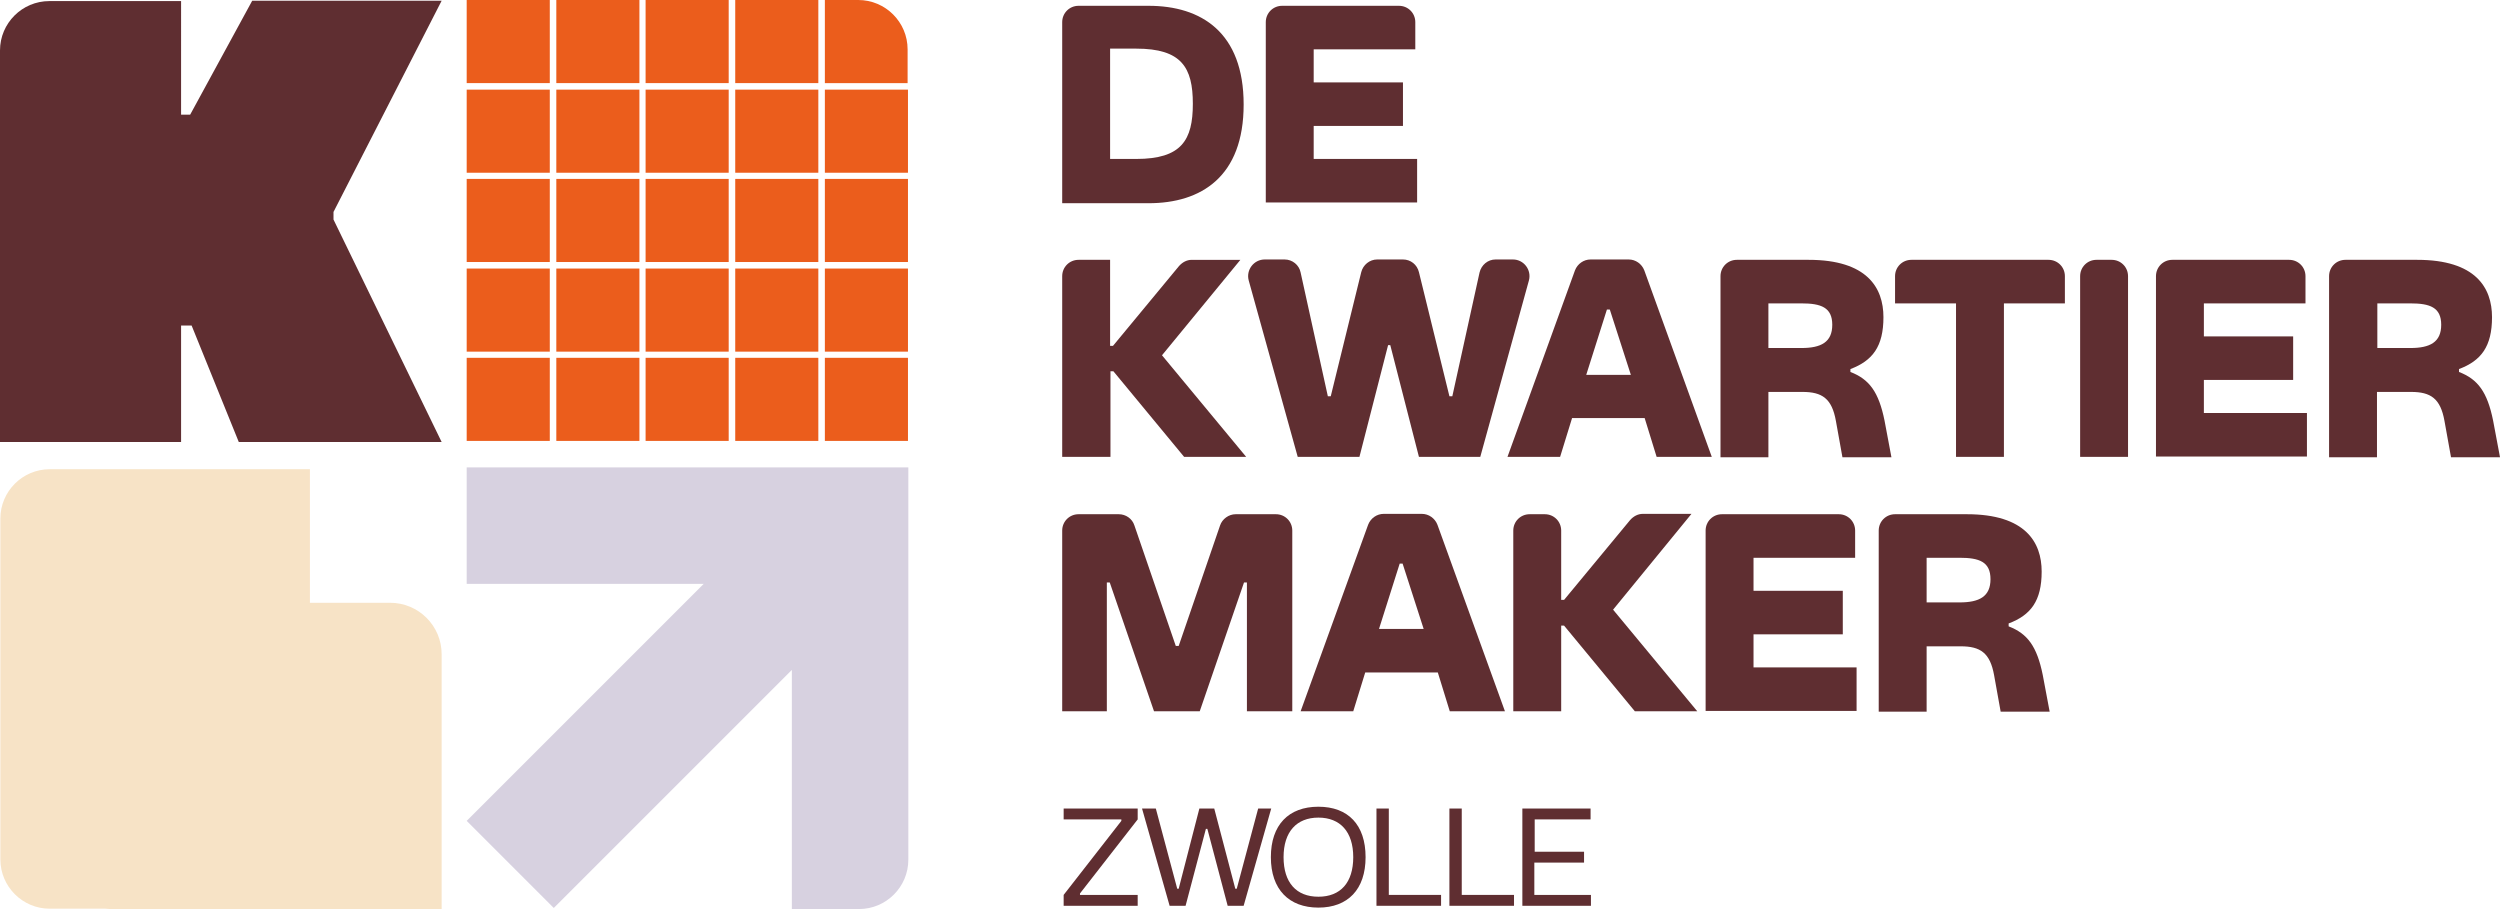 <?xml version="1.0" encoding="UTF-8"?>
<svg id="Laag_1" xmlns="http://www.w3.org/2000/svg" version="1.1" viewBox="0 0 688.9 250.5">
  <!-- Generator: Adobe Illustrator 29.1.0, SVG Export Plug-In . SVG Version: 2.1.0 Build 142)  -->
  <defs>
    <style>
      .st0 {
        fill: #f7e3c6;
      }

      .st1 {
        fill: #d7d1e0;
      }

      .st2 {
        fill: #eb5d1c;
      }

      .st3 {
        fill: #5f2e31;
      }
    </style>
  </defs>
  <rect class="st2" x="153.3" y="24.7" width="22.9" height="22.9"/>
  <rect class="st2" x="128.6" y="24.7" width="22.9" height="22.9"/>
  <rect class="st2" x="128.6" y="49.3" width="22.9" height="22.9"/>
  <rect class="st2" x="128.6" y="74" width="22.9" height="22.9"/>
  <rect class="st2" x="177.9" y="24.7" width="22.9" height="22.9"/>
  <rect class="st2" x="202.6" y="24.7" width="22.9" height="22.9"/>
  <rect class="st2" x="153.3" y="49.3" width="22.9" height="22.9"/>
  <rect class="st2" x="177.9" y="49.3" width="22.9" height="22.9"/>
  <rect class="st2" x="202.6" y="49.3" width="22.9" height="22.9"/>
  <rect class="st2" x="153.3" y="74" width="22.9" height="22.9"/>
  <rect class="st2" x="177.9" y="74" width="22.9" height="22.9"/>
  <rect class="st2" x="202.6" y="74" width="22.9" height="22.9"/>
  <rect class="st2" x="128.6" y="98.6" width="22.9" height="22.9"/>
  <rect class="st2" x="153.3" y="98.6" width="22.9" height="22.9"/>
  <rect class="st2" x="177.9" y="98.6" width="22.9" height="22.9"/>
  <rect class="st2" x="202.6" y="98.6" width="22.9" height="22.9"/>
  <rect class="st2" x="227.3" y="24.7" width="22.9" height="22.9"/>
  <rect class="st2" x="153.3" width="22.9" height="22.9"/>
  <rect class="st2" x="128.6" width="22.9" height="22.9"/>
  <rect class="st2" x="177.9" width="22.9" height="22.9"/>
  <rect class="st2" x="202.6" width="22.9" height="22.9"/>
  <path class="st2" d="M250.2,22.9h-22.9V0h9.2C244,0,250.1,6.1,250.1,13.6v9.3h0Z"/>
  <rect class="st2" x="227.3" y="49.3" width="22.9" height="22.9"/>
  <rect class="st2" x="227.3" y="74" width="22.9" height="22.9"/>
  <rect class="st2" x="227.3" y="98.6" width="22.9" height="22.9"/>
  <g>
    <path class="st3" d="M292.7,55.9V6.1c0-2.5,2-4.5,4.5-4.5h19.3c14.5,0,26.2,7.3,26.2,27.2s-11.7,27.2-26.2,27.2h-23.8ZM305.9,43.8h7.2c12.5,0,15.6-5.2,15.6-15.2s-3.1-15.2-15.6-15.2h-7.2v30.4Z"/>
    <path class="st3" d="M348.8,55.9V6.1c0-2.5,2-4.5,4.5-4.5h32.2c2.5,0,4.5,2,4.5,4.5v7.5h-28v9.1h24.6v12h-24.6v9.1h28.5v12h-41.7Z"/>
    <path class="st3" d="M292.7,125.9v-49.8c0-2.5,2-4.5,4.5-4.5h8.7v23.7h.8l18.2-22c.9-1,2.1-1.7,3.5-1.7h13.4l-21.6,26.3,23.2,28h-17.1l-19.5-23.6h-.8v23.6h-13.3Z"/>
    <path class="st3" d="M357.6,125.9l-13.5-48.6c-.8-2.9,1.4-5.8,4.4-5.8h5.5c2.1,0,4,1.5,4.4,3.6l7.5,34.1h.8l8.4-34.2c.5-2,2.3-3.5,4.4-3.5h7.1c2.1,0,3.9,1.4,4.4,3.5l8.4,34.2h.8l7.5-34.1c.5-2.1,2.3-3.6,4.4-3.6h4.8c3,0,5.2,2.9,4.4,5.8l-13.4,48.6h-16.9l-7.9-30.8h-.6l-7.9,30.8h-17Z"/>
    <path class="st3" d="M415.4,125.9l18.6-51.4c.7-1.8,2.4-3,4.3-3h10.5c1.9,0,3.6,1.2,4.3,3l18.6,51.4h-15.2l-3.3-10.7h-20l-3.3,10.7h-14.5ZM437.1,103.3h12.3l-5.8-18h-.8l-5.7,18Z"/>
    <path class="st3" d="M474.1,125.9v-49.8c0-2.5,2-4.5,4.5-4.5h19.8c16.1,0,20.6,7.7,20.6,15.8s-3,12-9.1,14.3v.8c5.2,2,7.8,5.5,9.4,13.4l1.9,10.1h-13.5l-1.8-10c-1.1-6.2-3.8-8-9.2-8h-9.4v18h-13.2ZM487.3,95.9h9.1c5.4,0,8.5-1.6,8.5-6.4s-3.1-5.9-8.5-5.9h-9.1v12.3Z"/>
    <path class="st3" d="M539,125.9v-42.3h-16.8v-7.5c0-2.5,2-4.5,4.5-4.5h37.8c2.5,0,4.5,2,4.5,4.5v7.5h-16.8v42.3h-13.2Z"/>
    <path class="st3" d="M573.2,125.9v-49.8c0-2.5,2-4.5,4.5-4.5h4.2c2.5,0,4.5,2,4.5,4.5v49.8h-13.2Z"/>
    <path class="st3" d="M594.1,125.9v-49.8c0-2.5,2-4.5,4.5-4.5h32.2c2.5,0,4.5,2,4.5,4.5v7.5h-28v9.1h24.6v12h-24.6v9.1h28.4v12h-41.6Z"/>
    <path class="st3" d="M641.8,125.9v-49.8c0-2.5,2-4.5,4.5-4.5h19.8c16.1,0,20.6,7.7,20.6,15.8s-3,12-9.1,14.3v.8c5.2,2,7.8,5.5,9.4,13.4l1.9,10.1h-13.5l-1.8-10c-1.1-6.2-3.8-8-9.2-8h-9.4v18h-13.2ZM655.1,95.9h9.1c5.4,0,8.5-1.6,8.5-6.4s-3.1-5.9-8.5-5.9h-9.1v12.3Z"/>
    <path class="st3" d="M292.7,196v-49.8c0-2.5,2-4.5,4.5-4.5h11.1c1.9,0,3.7,1.2,4.3,3.1l11.4,33.2h.8l11.4-33.2c.6-1.8,2.4-3.1,4.3-3.1h11.1c2.5,0,4.5,2,4.5,4.5v49.8h-12.5v-35.5h-.8l-12.2,35.5h-12.6l-12.2-35.5h-.8v35.5h-12.3Z"/>
    <path class="st3" d="M358.4,196l18.6-51.4c.7-1.8,2.4-3,4.3-3h10.5c1.9,0,3.6,1.2,4.3,3l18.6,51.4h-15.2l-3.3-10.7h-20l-3.3,10.7h-14.5ZM380,173.3h12.3l-5.8-18h-.8l-5.7,18Z"/>
    <path class="st3" d="M417,196v-49.8c0-2.5,2-4.5,4.5-4.5h4.2c2.5,0,4.5,2,4.5,4.5v19.1h.8l18.2-22c.9-1,2.1-1.7,3.5-1.7h13.4l-21.6,26.4,23.2,28h-17.2l-19.5-23.6h-.8v23.6h-13.2Z"/>
    <path class="st3" d="M470,196v-49.8c0-2.5,2-4.5,4.5-4.5h32.2c2.5,0,4.5,2,4.5,4.5v7.5h-28v9.1h24.6v12h-24.6v9.1h28.4v12h-41.6Z"/>
    <path class="st3" d="M517.7,196v-49.8c0-2.5,2-4.5,4.5-4.5h19.8c16.1,0,20.6,7.7,20.6,15.8s-3,12-9.1,14.3v.8c5.2,2,7.8,5.5,9.4,13.4l1.9,10.1h-13.5l-1.8-10c-1.1-6.2-3.8-8-9.2-8h-9.4v18h-13.2ZM530.9,166h9.1c5.4,0,8.5-1.6,8.5-6.4s-3.1-5.9-8.5-5.9h-9.1v12.3Z"/>
  </g>
  <g>
    <path class="st3" d="M293.1,249.6v-3l15.9-20.4v-.4h-15.9v-3h20.4v3l-15.9,20.4v.4h15.9v3h-20.4Z"/>
    <path class="st3" d="M322.3,249.6l-7.6-26.8h3.8l5.9,22.1h.4l5.7-22.1h4.1l5.8,22.1h.4l5.9-22.1h3.6l-7.6,26.8h-4.4l-5.6-21.2h-.4l-5.6,21.2h-4.4Z"/>
    <path class="st3" d="M350.2,236.2c0-8.9,4.9-13.9,13.1-13.9s13,5,13,13.9-4.9,13.9-13,13.9-13.1-5-13.1-13.9ZM372.9,236.2c0-7-3.6-10.9-9.6-10.9s-9.6,3.9-9.6,10.9,3.5,10.9,9.6,10.9,9.6-3.9,9.6-10.9Z"/>
    <path class="st3" d="M379.3,249.6v-26.8h3.4v23.8h14.4v3h-17.8Z"/>
    <path class="st3" d="M399.4,249.6v-26.8h3.4v23.8h14.4v3h-17.8Z"/>
    <path class="st3" d="M419.5,249.6v-26.8h18.8v3h-15.4v8.9h13.6v3h-13.7v8.9h15.6v3h-18.9Z"/>
  </g>
  <path class="st1" d="M128.6,128.8v32.1h65.3l-65.3,65.3,24,24,65.6-65.6v65.9h18.5c7.5,0,13.6-6.1,13.6-13.6v-108.1h-121.6Z"/>
  <path class="st0" d="M107.5,166.1h-22.1v-36.8H13.7c-7.5,0-13.6,6.1-13.6,13.6v93.9c0,7.5,6.1,13.6,13.6,13.6h15.4c.4,0,.8.1,1.3.1h91.3v-70.2c0-7.9-6.4-14.2-14.2-14.2Z"/>
  <path class="st3" d="M91.9,58.4L121.7.2h-52.2l-17.1,31.4h-2.5V.3H13.6C6.1.3,0,6.4,0,13.9v107.9h49.9v-32.1h2.9l13,32.1h55.9l-29.8-61.3v-2.1Z"/>
</svg>